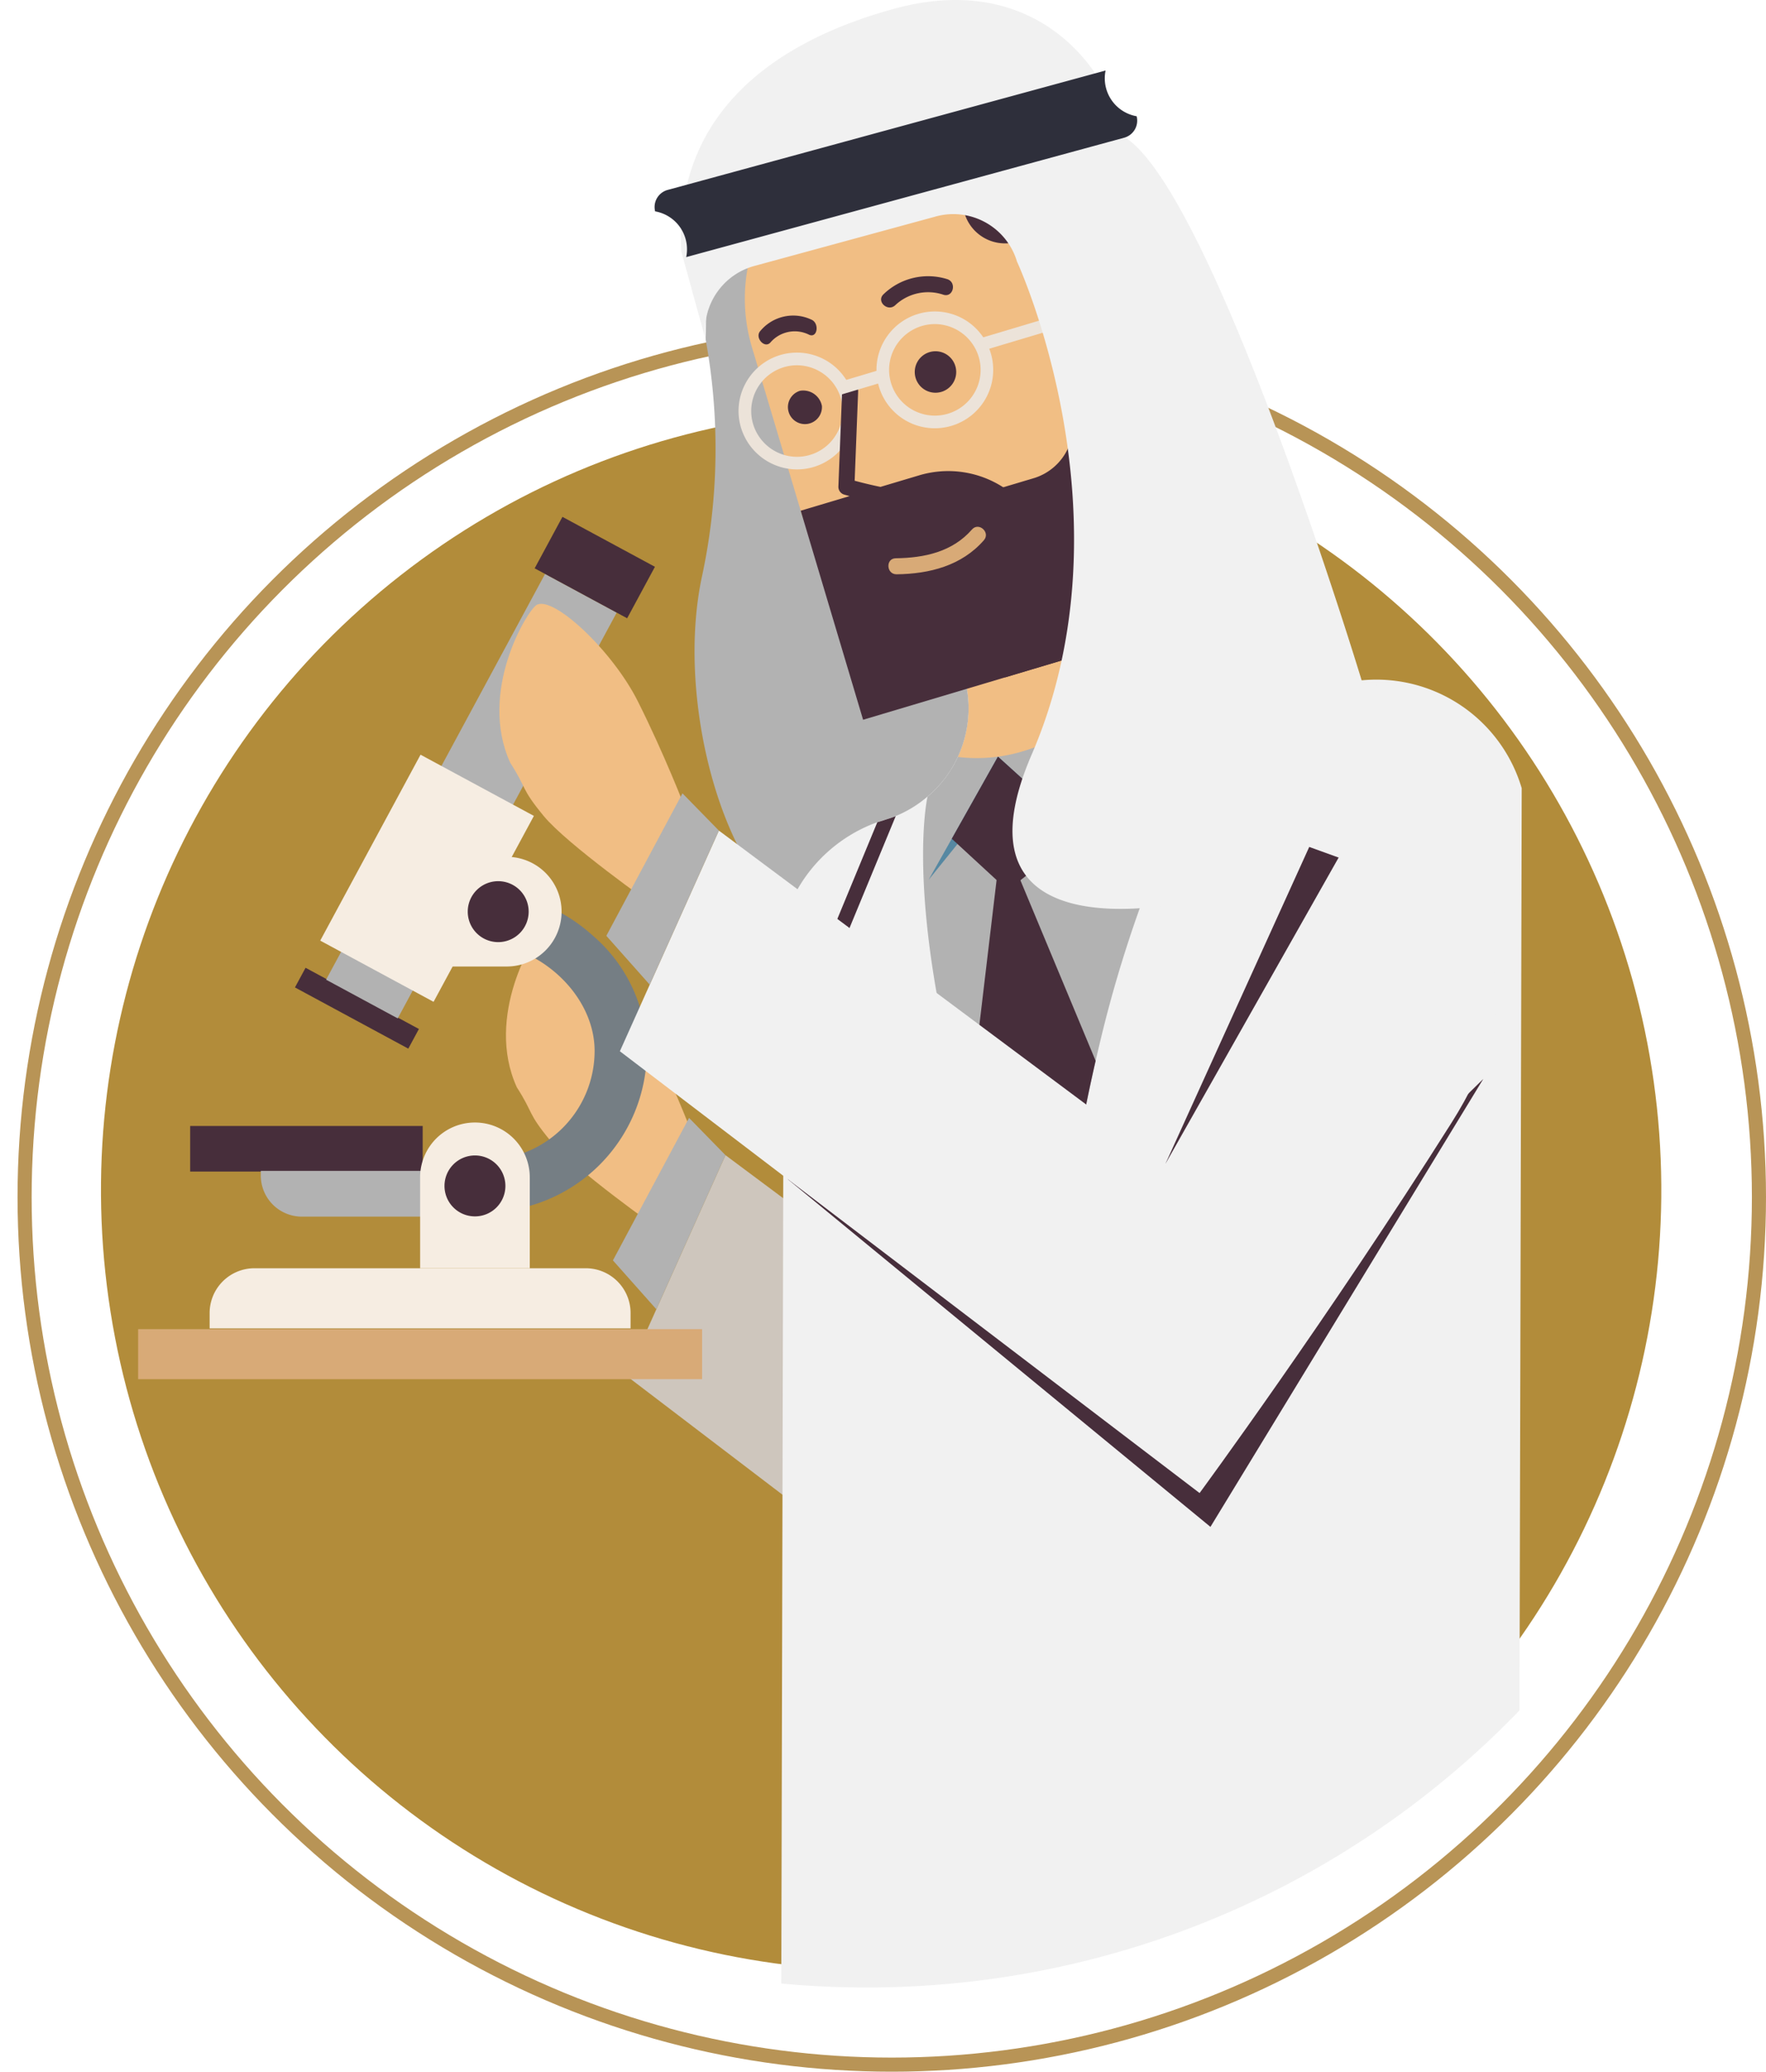 <svg xmlns="http://www.w3.org/2000/svg" xmlns:xlink="http://www.w3.org/1999/xlink" width="250.488" height="293.729" viewBox="0 0 250.488 293.729">
  <defs>
    <clipPath id="clip-path">
      <rect id="Rectangle_19" data-name="Rectangle 19" width="196.248" height="281.788" fill="none"/>
    </clipPath>
  </defs>
  <g id="Group_140" data-name="Group 140" transform="translate(-1208.512 -5574.271)">
    <g id="Ellipse_15" data-name="Ellipse 15" transform="translate(1211 5620.001)" fill="none" stroke="#b89456" stroke-width="2">
      <circle cx="124" cy="124" r="124" stroke="none"/>
      <circle cx="124" cy="124" r="123" fill="none"/>
    </g>
    <g id="Group_28" data-name="Group 28" transform="translate(970.147 3871.671)">
      <circle id="Ellipse_12" data-name="Ellipse 12" cx="110.657" cy="110.657" r="110.657" transform="translate(238.365 1777.161) rotate(-8)" fill="#b28c3a"/>
      <g id="Group_27" data-name="Group 27" transform="translate(257.955 1702.6)">
        <g id="Group_26" data-name="Group 26" clip-path="url(#clip-path)">
          <path id="Path_30" data-name="Path 30" d="M327.793,1877.307c2.434,3.785,1.444,3.557,4.769,7.581s15.457,12.578,15.457,12.578l4.554-13.8s-2.9-7.54-6.678-15.061c-3.634-7.24-12.059-15.075-14.377-13.645-1.335.824-8.3,12.308-3.725,22.344" transform="translate(-274.082 -1723.156)" fill="#f1be84"/>
          <path id="Path_31" data-name="Path 31" d="M461.35,1869.035l-37.935,67.052-63.351-47.225-14.043,31.286,82.225,62.64S446.4,1958.115,464,1930.251c20.515-32.477-2.653-61.216-2.653-61.216" transform="translate(-276.751 -1725.08)" fill="#cec6bd"/>
          <path id="Path_32" data-name="Path 32" d="M359.763,1891.133l-5.164-5.281-10.8,20.2,6.156,6.927Z" transform="translate(-276.452 -1727.351)" fill="#b2b2b2"/>
          <path id="Path_33" data-name="Path 33" d="M322.722,1894.15v-7.406a15.448,15.448,0,0,0,15.431-15.429c0-8.075-8.062-15.429-16.914-15.429v-7.406a25.355,25.355,0,0,1,16.754,6.559,21.87,21.87,0,0,1,7.567,16.276,22.862,22.862,0,0,1-22.839,22.834" transform="translate(-273.404 -1722.304)" fill="#757e84"/>
          <rect id="Rectangle_9" data-name="Rectangle 9" width="32.981" height="6.461" transform="translate(7.384 159.644)" fill="#472e3b"/>
          <path id="Path_34" data-name="Path 34" d="M309.016,1901.022H291.881a5.826,5.826,0,0,1-5.826-5.826v-.66h22.961Z" transform="translate(-268.652 -1728.524)" fill="#b2b2b2"/>
          <path id="Path_35" data-name="Path 35" d="M327.733,1907.269H312.178v-12.887a7.777,7.777,0,0,1,15.555,0Z" transform="translate(-272.18 -1727.453)" fill="#f6ede2"/>
          <path id="Path_36" data-name="Path 36" d="M337.369,1919.022H277.663v-2.174a6.353,6.353,0,0,1,6.354-6.352h47a6.352,6.352,0,0,1,6.353,6.352Z" transform="translate(-267.519 -1730.68)" fill="#f6ede2"/>
          <rect id="Rectangle_10" data-name="Rectangle 10" width="79.995" height="7.096" transform="translate(0 188.444)" fill="#d8aa77"/>
          <path id="Path_37" data-name="Path 37" d="M324.816,1896.325a4.32,4.32,0,1,1-4.32-4.32,4.32,4.32,0,0,1,4.32,4.32" transform="translate(-272.72 -1728.182)" fill="#472e3b"/>
          <rect id="Rectangle_11" data-name="Rectangle 11" width="3.167" height="18.27" transform="translate(22.246 140) rotate(-61.639)" fill="#472e3b"/>
          <rect id="Rectangle_12" data-name="Rectangle 12" width="65.379" height="11.546" transform="translate(26.662 138.904) rotate(-61.636)" fill="#b2b2b2"/>
          <rect id="Rectangle_13" data-name="Rectangle 13" width="29.955" height="18.27" transform="matrix(0.475, -0.88, 0.88, 0.475, 25.831, 133.363)" fill="#f6ede2"/>
          <path id="Path_38" data-name="Path 38" d="M311.487,1858.6V1843.05h12.89a7.776,7.776,0,1,1,0,15.552Z" transform="translate(-272.087 -1721.57)" fill="#f6ede2"/>
          <path id="Path_39" data-name="Path 39" d="M324.311,1855.686a4.32,4.32,0,1,1,4.32-4.32,4.321,4.321,0,0,1-4.32,4.32" transform="translate(-273.236 -1722.11)" fill="#472e3b"/>
          <rect id="Rectangle_14" data-name="Rectangle 14" width="8.294" height="14.908" transform="translate(56.246 80.578) rotate(-61.637)" fill="#472e3b"/>
          <path id="Path_40" data-name="Path 40" d="M373.308,1743.736l-14.359.971-.189,11.6a86.2,86.2,0,0,1-.505,33.5c-3.935,18.12,3.415,44,14.738,49.178s18.107,5.971,18.968,4.922,18.226-28.248,18.226-28.248l3.258-32.806Z" transform="translate(-278.259 -1708.156)" fill="#b2b2b2"/>
          <path id="Path_41" data-name="Path 41" d="M476.338,1822.7l-.315,130.77a128.47,128.47,0,0,1-92.629,39.282q-6.108,0-12.076-.558l.168-69.307.1-42.04.009-3.183.056-23.718a21.393,21.393,0,0,1,1.685-16.388c.093-.172.189-.344.287-.514a21.408,21.408,0,0,1,11.3-9.5c.1-.029.2-.061.3-.094h0c.3-.1.572-.194.866-.279.5-.15,1-.323,1.442-.5a16.524,16.524,0,0,0,4.5-2.745c.229-.192.452-.387.669-.59.109-.1.216-.206.323-.311a16.177,16.177,0,0,0,3.333-4.736,16.394,16.394,0,0,0,1.129-3.337l0-.005c.065-.291.122-.581.171-.874s.089-.593.123-.893a16.605,16.605,0,0,0-.6-6.534l-1.861-6.235-2.57-8.611-.652-2.177-3.188-10.681-1.523-5.1,12.062-3.6,11.169-3.332,1.042-.312,5.238-1.563,1.692-.505,1.8,6.016,8,26.79a16.515,16.515,0,0,0,5.328,8.03l.181.148c.1.085.212.168.319.247s.2.15.3.221a16.035,16.035,0,0,0,3.025,1.728l0,0a15.633,15.633,0,0,0,4.009,1.178,13.283,13.283,0,0,0,2.2.222,16.682,16.682,0,0,0,5.164-.687l.653-.2a21.507,21.507,0,0,1,26.765,14.475" transform="translate(-280.09 -1710.965)" fill="#f1f1f1"/>
          <path id="Path_42" data-name="Path 42" d="M440.776,1812.087s-13.475,19.754-20.865,50.371c-.272,1.115-.526,2.217-.778,3.295-6.532,28.546-5.236,44.529-5.236,44.529a316.826,316.826,0,0,1-12.926-35.525c-1.239-4.254-2.362-8.6-3.276-12.871-4.874-22.991-2.414-33.525-2.414-33.525l-.012-.042a16.418,16.418,0,0,0,5.16-17.288l-1.412-4.731,31.189-9.308,1.412,4.731a16.359,16.359,0,0,0,9.159,10.365" transform="translate(-283.321 -1715.349)" fill="#b2b2b2"/>
          <path id="Path_43" data-name="Path 43" d="M421.493,1841.2l-16.09-14.571-9.825,17.457,9.771-12.117Z" transform="translate(-283.445 -1719.352)" fill="#5688a2"/>
          <path id="Path_44" data-name="Path 44" d="M405.914,1826.627l11.8,10.682-10.409,8.277-7.939-7.316Z" transform="translate(-283.956 -1719.352)" fill="#472e3b"/>
          <path id="Path_45" data-name="Path 45" d="M420.119,1872.011c-6.532,28.546-5.236,44.529-5.236,44.529a316.826,316.826,0,0,1-12.926-35.525l4.413-37.154,1.793-.535Z" transform="translate(-284.306 -1721.607)" fill="#472e3b"/>
          <path id="Path_46" data-name="Path 46" d="M398.967,1818.29a22.713,22.713,0,0,0,10.121-1.1c11.351-3.744,20.611-11.78,24.16-15.166a16.651,16.651,0,0,1-2.256-4.692l-9.8-32.808-31.2,9.313,9.8,32.808a16.438,16.438,0,0,1-.823,11.643" transform="translate(-282.691 -1710.964)" fill="#f1be84"/>
          <path id="Path_47" data-name="Path 47" d="M403.246,1793.962h0a24.041,24.041,0,0,1-29.912-16.156l-6.9-23.123a24.035,24.035,0,0,1,16.16-29.907h0a24.041,24.041,0,0,1,29.912,16.156l6.9,23.123a24.036,24.036,0,0,1-16.16,29.907" transform="translate(-279.372 -1705.459)" fill="#f1be84"/>
          <path id="Path_48" data-name="Path 48" d="M414.032,1805.95l-30.591,9.129-8.849-29.64,16.81-5.017a14.382,14.382,0,0,1,17.894,9.665Z" transform="translate(-280.61 -1713.03)" fill="#472e3b"/>
          <path id="Path_49" data-name="Path 49" d="M416.2,1769.173h0a7.873,7.873,0,0,1-4.988,9.943l-11.686,3.488,7.41,24.819,10.9-3.253c7.373-2.2,11.453-10.334,9.115-18.168l-5.493-18.4Z" transform="translate(-283.978 -1711.38)" fill="#472e3b"/>
          <path id="Path_50" data-name="Path 50" d="M390.011,1793.415c4.066-.049,8.035-.9,10.812-4.079.966-1.107,2.659.414,1.694,1.52-3.164,3.624-7.724,4.774-12.382,4.832-1.463.018-1.592-2.254-.123-2.272" transform="translate(-282.552 -1714.263)" fill="#d8aa77"/>
          <path id="Path_51" data-name="Path 51" d="M412.7,1916.816l-1.624,1.283-.421-.543-30.493-38.089,5.223-16.189-9.564-2.323,9.8-23.7c.4-.119.767-.251,1.163-.369.5-.147.985-.315,1.449-.5l-9.559,23.136,9.376,2.272-5.6,17.249,29.279,36.553Z" transform="translate(-280.777 -1720.67)" fill="#472e3b"/>
          <path id="Path_52" data-name="Path 52" d="M399.051,1762.278a2.94,2.94,0,1,1-3.659-1.976,2.94,2.94,0,0,1,3.659,1.976" transform="translate(-283.136 -1710.377)" fill="#472e3b"/>
          <path id="Path_53" data-name="Path 53" d="M377.341,1768.79a2.413,2.413,0,1,1-3.1-2.144,2.7,2.7,0,0,1,3.1,2.144" transform="translate(-280.352 -1711.24)" fill="#472e3b"/>
          <path id="Path_54" data-name="Path 54" d="M388.12,1750.433a9.087,9.087,0,0,1,9.029-2.143c1.392.438.866,2.653-.538,2.211a6.8,6.8,0,0,0-6.829,1.486c-1.066,1-2.731-.548-1.662-1.553" transform="translate(-282.391 -1708.714)" fill="#472e3b"/>
          <path id="Path_55" data-name="Path 55" d="M367.922,1756.524a6.072,6.072,0,0,1,7.262-1.615c1.161.506.852,2.656-.32,2.146a4.548,4.548,0,0,0-5.5,1.089c-.817.928-2.263-.689-1.444-1.619" transform="translate(-279.677 -1709.588)" fill="#472e3b"/>
          <path id="Path_56" data-name="Path 56" d="M380.611,1766.318c-.042-.141-.088-.282-.139-.419a7.444,7.444,0,0,0-.451-1.031,6.849,6.849,0,0,0-.347-.6,8.267,8.267,0,0,0-14.278.482,8.216,8.216,0,0,0-.648,6.3,8.336,8.336,0,0,0,6.689,5.814,7.949,7.949,0,0,0,1.239.1,8.276,8.276,0,0,0,7.935-10.644m-1.7,4.189a6.556,6.556,0,0,1-.522,1.26,6.473,6.473,0,0,1-7.535,3.141,6.537,6.537,0,0,1-4.389-4.369,6.494,6.494,0,0,1,6.22-8.344,6.523,6.523,0,0,1,6.213,4.633c.053.177.1.359.136.539a6.376,6.376,0,0,1-.123,3.14" transform="translate(-279.233 -1710.408)" fill="#ece3d9"/>
          <path id="Path_57" data-name="Path 57" d="M380.77,1780.153l.527-13.5c.057-1.458,2.333-1.518,2.276-.048l-.493,12.655c1.586.427,3.177.8,4.8,1.091,1.444.26.9,2.471-.539,2.212a58.22,58.22,0,0,1-5.7-1.325,1.146,1.146,0,0,1-.869-1.082" transform="translate(-281.445 -1711.1)" fill="#472e3b"/>
          <rect id="Rectangle_15" data-name="Rectangle 15" width="6.848" height="24.183" transform="matrix(0.958, -0.286, 0.286, 0.958, 125.944, 24.973)" fill="#472e3b"/>
          <rect id="Rectangle_16" data-name="Rectangle 16" width="5.467" height="44.378" transform="translate(119.639 15.643) rotate(-16.62)" fill="#472e3b"/>
          <rect id="Rectangle_17" data-name="Rectangle 17" width="21.034" height="1.79" transform="translate(119.379 47.975) rotate(-16.641)" fill="#ece3d9"/>
          <path id="Path_58" data-name="Path 58" d="M396.67,1721.242l6.223-1.857,5.851,19.6-.47.141a6.005,6.005,0,0,1-7.471-4.036Z" transform="translate(-283.592 -1704.867)" fill="#472e3b"/>
          <path id="Path_59" data-name="Path 59" d="M355.2,1738.972l-.2-.718c-.977-18.429,11.658-29.36,30.24-34.425s29.307,6.468,32.284,17.383l.195.715c12.673,7.521,33.784,77.14,33.784,77.14,24.341,6.6-10.42,27.533-24.166,31.28,0,0-35.227,8.371-22.647-20.743,14.661-33.928-2.072-69.911-2.072-69.911a9.421,9.421,0,0,0-11.7-6.349l-25.39,6.921a9.473,9.473,0,0,0-7.063,10.48c.05.311-3.263-11.774-3.263-11.774" transform="translate(-277.957 -1702.6)" fill="#f1f1f1"/>
          <path id="Path_60" data-name="Path 60" d="M350.708,1734.121a2.509,2.509,0,0,1,1.807-3.053l62.082-16.923a5.462,5.462,0,0,0,4.406,6.484,2.509,2.509,0,0,1-1.806,3.054L355.115,1740.6a5.462,5.462,0,0,0-4.407-6.484" transform="translate(-277.373 -1704.147)" fill="#2e2f3b"/>
          <path id="Path_61" data-name="Path 61" d="M403.227,1759.567c-.063-.214-.137-.426-.218-.634a8.085,8.085,0,0,0-.85-1.614,8.262,8.262,0,0,0-9.232-3.316,8.284,8.284,0,0,0-5.911,8.074,8.066,8.066,0,0,0,.233,1.8c.034.143.073.285.114.428a8.267,8.267,0,0,0,10.3,5.563,8.276,8.276,0,0,0,5.565-10.3m-2.223,5.45a6.488,6.488,0,1,1-11.418-6.165,6.507,6.507,0,0,1,5.712-3.408,6.527,6.527,0,0,1,6.213,4.634,6.44,6.44,0,0,1-.507,4.938" transform="translate(-282.288 -1709.496)" fill="#ece3d9"/>
          <rect id="Rectangle_18" data-name="Rectangle 18" width="6.405" height="1.79" transform="translate(99.274 54.21) rotate(-16.644)" fill="#ece3d9"/>
          <path id="Path_62" data-name="Path 62" d="M471.118,1879.461l-38.7,63.51-59.975-49.312L413,1886.132l13.263,12.018,16.63,9.006Z" transform="translate(-280.32 -1726.488)" fill="#472e3b"/>
          <path id="Path_63" data-name="Path 63" d="M326.711,1824.1c2.434,3.785,1.444,3.557,4.769,7.582s15.457,12.577,15.457,12.577l4.554-13.8s-2.9-7.539-6.678-15.061c-3.634-7.24-12.059-15.075-14.377-13.644-1.335.824-8.295,12.308-3.725,22.344" transform="translate(-273.936 -1715.97)" fill="#f1be84"/>
          <path id="Path_64" data-name="Path 64" d="M467.084,1845.874c2.892-.166-32.666,40.466-32.666,40.466l20.384-44.909Z" transform="translate(-288.691 -1721.351)" fill="#472e3b"/>
          <path id="Path_65" data-name="Path 65" d="M447.525,1841.447l-25.193,44.531-63.351-47.225-14.043,31.285,82.225,62.64s18.157-24.672,35.757-52.536c20.515-32.477-15.395-38.694-15.395-38.694" transform="translate(-276.605 -1720.99)" fill="#f1f1f1"/>
          <path id="Path_66" data-name="Path 66" d="M358.681,1837.928l-5.164-5.281-10.8,20.2,6.156,6.926Z" transform="translate(-276.305 -1720.165)" fill="#b2b2b2"/>
        </g>
      </g>
    </g>
  </g>
</svg>
